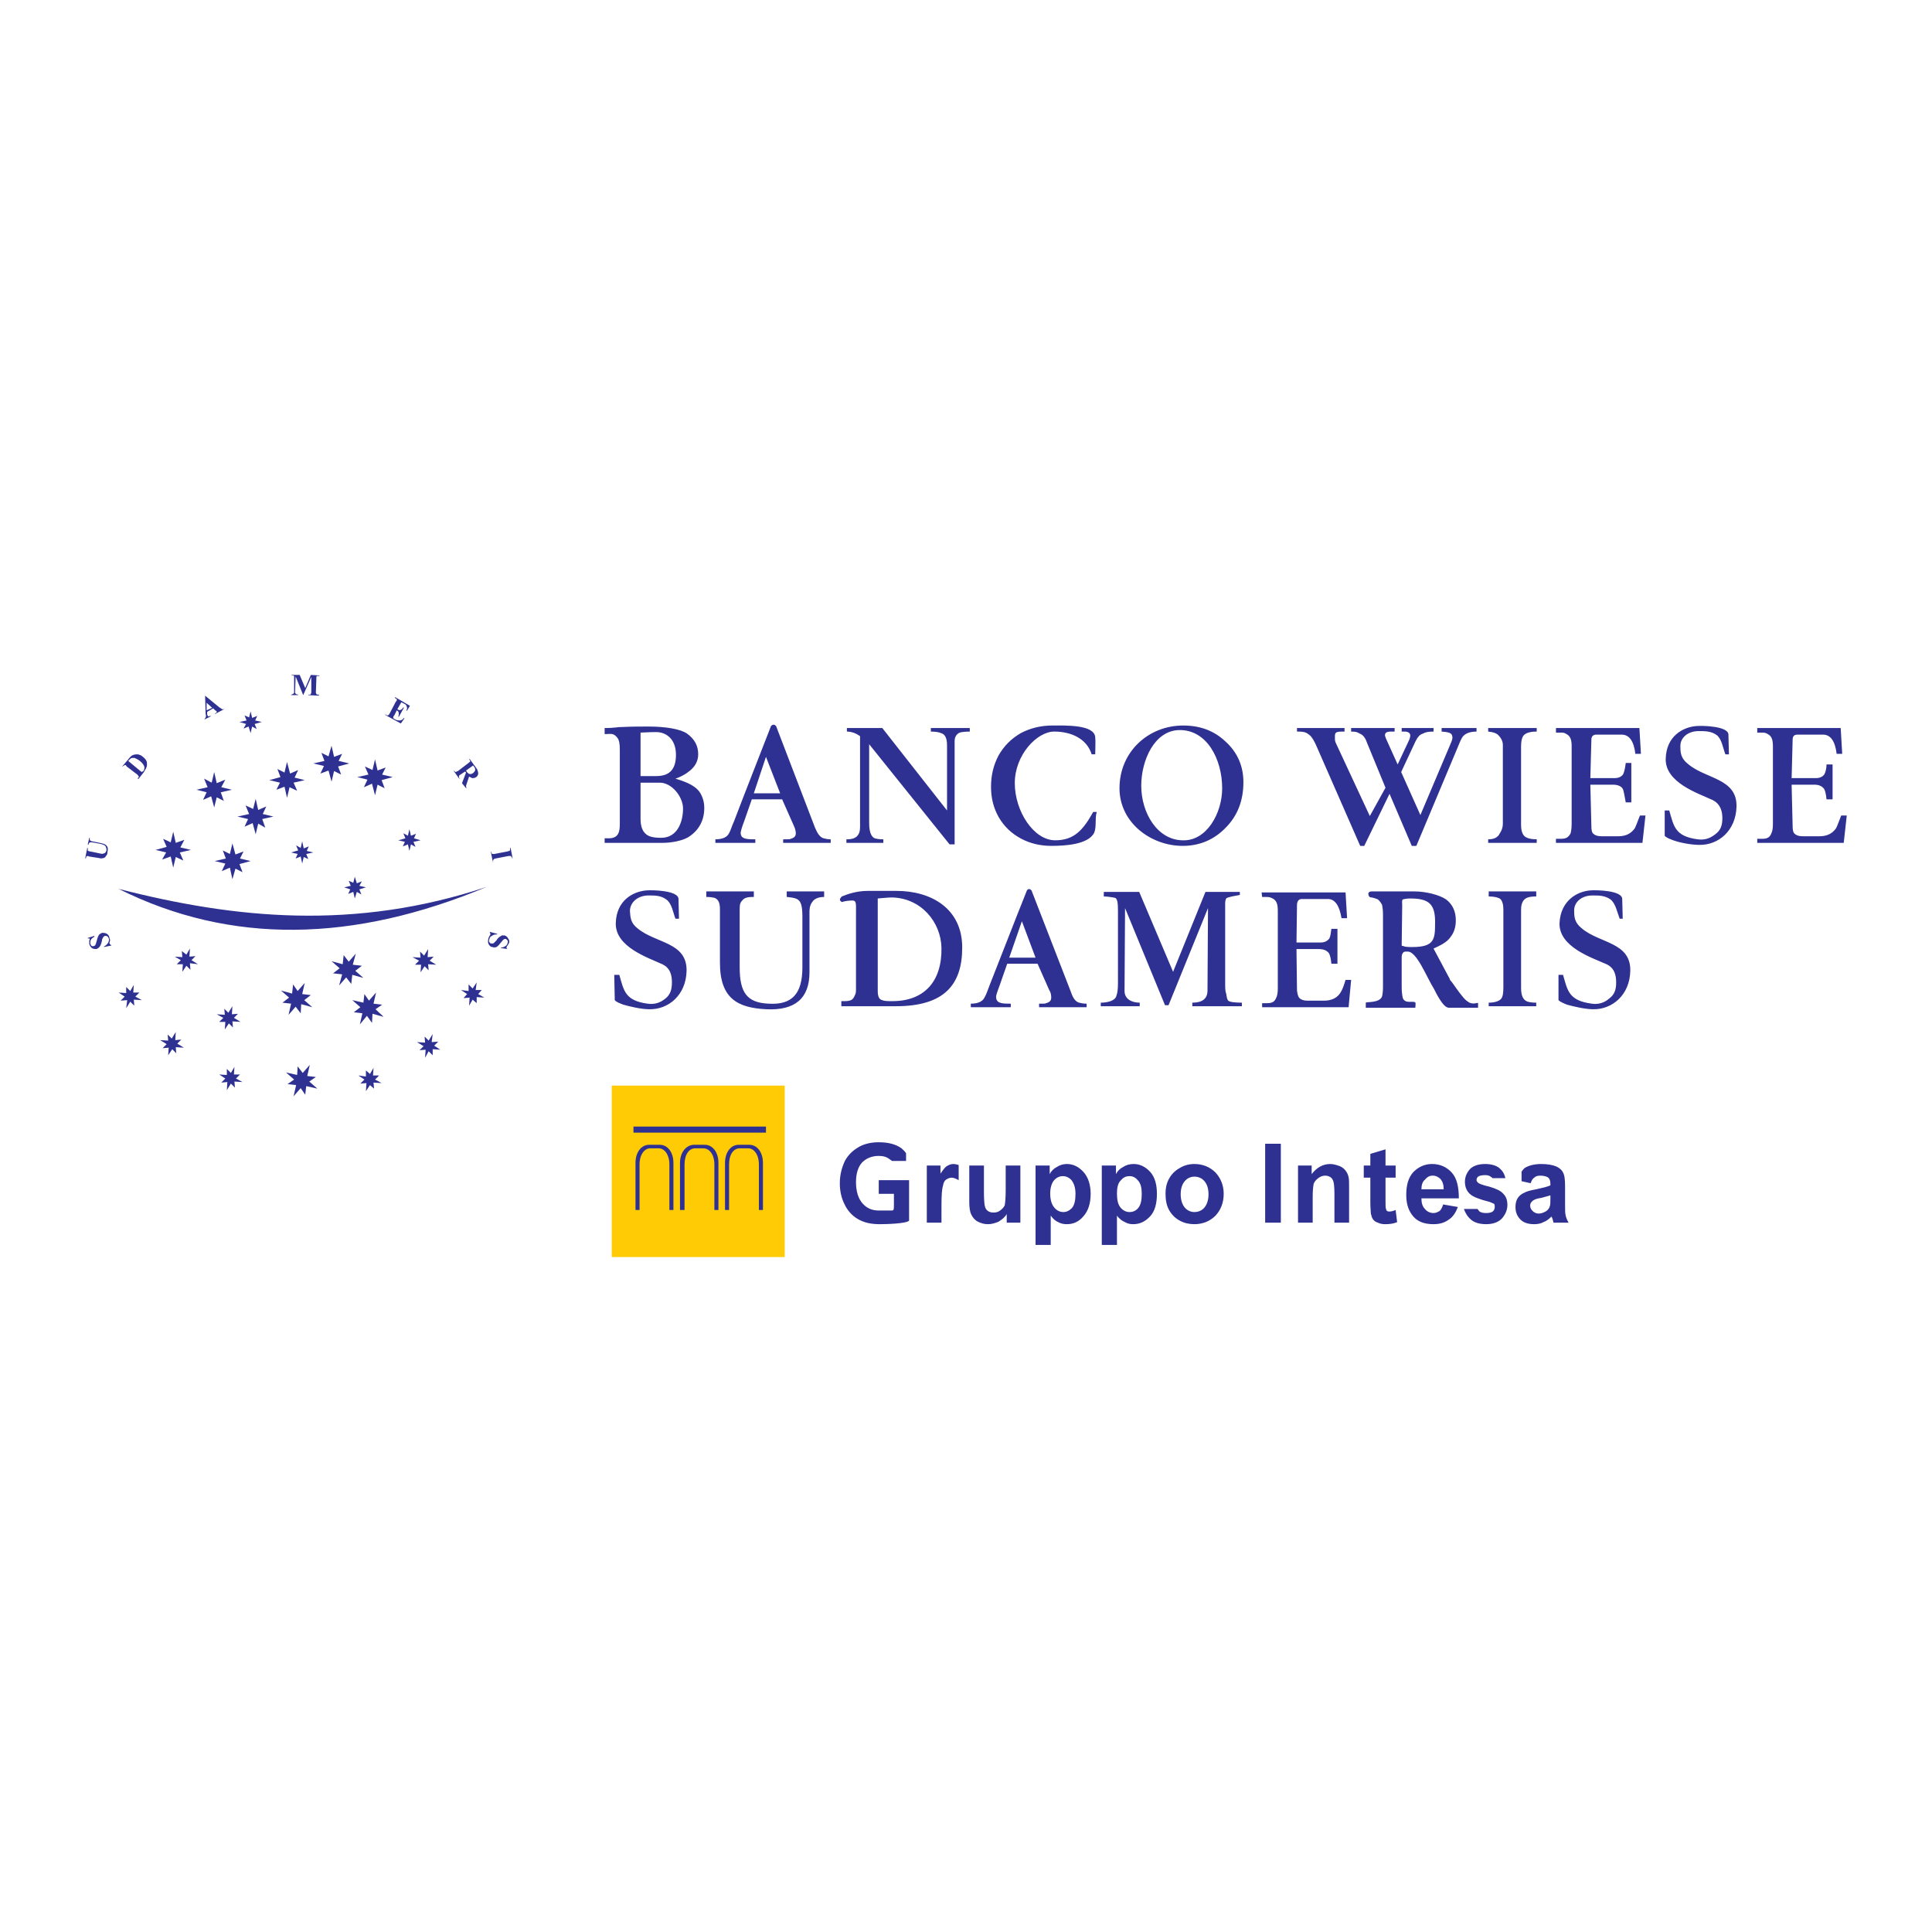 <?xml version="1.0" encoding="utf-8"?>
<!-- Generator: Adobe Illustrator 13.0.0, SVG Export Plug-In . SVG Version: 6.00 Build 14948)  -->
<!DOCTYPE svg PUBLIC "-//W3C//DTD SVG 1.0//EN" "http://www.w3.org/TR/2001/REC-SVG-20010904/DTD/svg10.dtd">
<svg version="1.0" id="Layer_1" xmlns="http://www.w3.org/2000/svg" xmlns:xlink="http://www.w3.org/1999/xlink" x="0px" y="0px"
	 width="192.756px" height="192.756px" viewBox="0 0 192.756 192.756" enable-background="new 0 0 192.756 192.756"
	 xml:space="preserve">
<g>
	<polygon fill-rule="evenodd" clip-rule="evenodd" fill="#FFFFFF" points="0,0 192.756,0 192.756,192.756 0,192.756 0,0 	"/>
	<polygon fill-rule="evenodd" clip-rule="evenodd" fill="#2E3192" points="28.032,98.825 29.142,99.128 29.243,98.22 29.697,98.875 
		30.403,98.068 30.151,99.178 31.008,99.279 30.353,99.784 31.16,100.49 30.05,100.188 30,101.096 29.495,100.439 28.789,101.247 
		29.041,100.137 28.183,100.036 28.839,99.531 28.032,98.825 	"/>
	<polygon fill-rule="evenodd" clip-rule="evenodd" fill="#2E3192" points="28.536,106.999 29.646,107.252 29.697,106.394 
		30.201,107.05 30.908,106.242 30.655,107.353 31.513,107.453 30.857,107.907 31.665,108.614 30.554,108.361 30.454,109.22 
		30,108.563 29.293,109.371 29.545,108.261 28.688,108.16 29.343,107.706 28.536,106.999 	"/>
	<polygon fill-rule="evenodd" clip-rule="evenodd" fill="#2E3192" points="21.875,107.201 22.632,107.252 22.632,106.646 
		23.036,107.05 23.389,106.444 23.339,107.201 23.944,107.201 23.541,107.604 24.196,107.958 23.389,107.907 23.439,108.513 
		23.036,108.109 22.632,108.766 22.683,107.958 22.077,108.009 22.481,107.604 21.875,107.201 	"/>
	<polygon fill-rule="evenodd" clip-rule="evenodd" fill="#2E3192" points="15.972,103.771 16.779,103.82 16.729,103.215 
		17.132,103.619 17.536,102.963 17.485,103.771 18.091,103.72 17.688,104.123 18.343,104.527 17.536,104.477 17.586,105.082 
		17.183,104.679 16.779,105.284 16.83,104.527 16.224,104.577 16.628,104.174 15.972,103.771 	"/>
	<polygon fill-rule="evenodd" clip-rule="evenodd" fill="#2E3192" points="11.834,99.027 12.591,99.077 12.591,98.472 
		12.995,98.875 13.348,98.27 13.298,99.027 13.903,99.027 13.5,99.431 14.155,99.784 13.348,99.733 13.398,100.339 12.995,99.936 
		12.591,100.591 12.692,99.784 12.036,99.834 12.44,99.431 11.834,99.027 	"/>
	<polygon fill-rule="evenodd" clip-rule="evenodd" fill="#2E3192" points="22.38,100.642 22.784,101.045 23.188,100.39 
		23.137,101.196 23.742,101.146 23.339,101.55 23.995,101.953 23.188,101.903 23.238,102.509 22.834,102.104 22.431,102.71 
		22.481,101.953 21.875,101.953 22.279,101.55 21.623,101.196 22.431,101.247 22.38,100.642 	"/>
	<polygon fill-rule="evenodd" clip-rule="evenodd" fill="#2E3192" points="39.738,83.839 40.444,83.637 40.243,83.132 
		40.697,83.384 40.848,82.729 41,83.384 41.504,83.183 41.302,83.637 41.958,83.839 41.252,83.99 41.454,84.495 41,84.243 
		40.848,84.898 40.697,84.243 40.192,84.444 40.394,83.99 39.738,83.839 	"/>
	<polygon fill-rule="evenodd" clip-rule="evenodd" fill="#2E3192" points="34.793,87.875 35.247,88.077 35.398,87.472 35.6,88.127 
		36.105,87.926 35.853,88.38 36.508,88.531 35.853,88.733 36.054,89.238 35.6,88.985 35.398,89.642 35.247,88.985 34.743,89.187 
		34.944,88.733 34.339,88.531 34.995,88.38 34.793,87.875 	"/>
	<polygon fill-rule="evenodd" clip-rule="evenodd" fill="#2E3192" points="19.605,78.793 20.715,78.541 20.362,77.683 
		21.119,78.086 21.371,77.027 21.623,78.137 22.481,77.784 22.077,78.541 23.137,78.793 22.027,79.045 22.33,79.903 21.623,79.55 
		21.371,80.559 21.068,79.449 20.261,79.802 20.614,79.045 19.605,78.793 	"/>
	<polygon fill-rule="evenodd" clip-rule="evenodd" fill="#2E3192" points="29.545,84.343 30,84.596 30.151,83.94 30.302,84.646 
		30.807,84.444 30.605,84.898 31.261,85.05 30.554,85.201 30.756,85.706 30.302,85.504 30.151,86.16 30,85.454 29.495,85.655 
		29.697,85.201 29.041,85.05 29.747,84.848 29.545,84.343 	"/>
	<polygon fill-rule="evenodd" clip-rule="evenodd" fill="#2E3192" points="16.274,83.688 17.031,84.041 17.284,82.981 
		17.536,84.091 18.394,83.789 17.99,84.545 19.05,84.797 17.939,85.05 18.293,85.857 17.536,85.504 17.284,86.563 17.031,85.454 
		16.174,85.756 16.577,85.05 15.518,84.797 16.628,84.495 16.274,83.688 	"/>
	<polygon fill-rule="evenodd" clip-rule="evenodd" fill="#2E3192" points="35.651,77.531 36.761,77.279 36.408,76.472 
		37.165,76.825 37.417,75.765 37.669,76.875 38.477,76.572 38.123,77.279 39.183,77.531 38.073,77.834 38.375,78.642 37.669,78.288 
		37.417,79.348 37.114,78.188 36.307,78.541 36.66,77.784 35.651,77.531 	"/>
	<polygon fill-rule="evenodd" clip-rule="evenodd" fill="#2E3192" points="22.229,84.848 22.935,85.201 23.188,84.142 23.49,85.251 
		24.297,84.949 23.944,85.655 25.004,85.908 23.894,86.21 24.196,87.018 23.49,86.665 23.188,87.724 22.935,86.563 22.128,86.917 
		22.481,86.16 21.421,85.908 22.531,85.655 22.229,84.848 	"/>
	<polygon fill-rule="evenodd" clip-rule="evenodd" fill="#2E3192" points="23.894,72.031 24.6,71.88 24.398,71.375 24.853,71.577 
		25.004,70.972 25.155,71.628 25.66,71.426 25.458,71.88 26.114,72.031 25.408,72.233 25.609,72.738 25.155,72.485 25.004,73.142 
		24.802,72.485 24.297,72.688 24.55,72.233 23.894,72.031 	"/>
	<polygon fill-rule="evenodd" clip-rule="evenodd" fill="#2E3192" points="31.261,76.169 32.371,75.917 32.068,75.109 
		32.775,75.462 33.078,74.403 33.33,75.513 34.137,75.21 33.784,75.917 34.843,76.169 33.733,76.472 34.036,77.279 33.33,76.926 
		33.078,77.985 32.775,76.875 31.967,77.178 32.321,76.421 31.261,76.169 	"/>
	<polygon fill-rule="evenodd" clip-rule="evenodd" fill="#2E3192" points="23.692,81.467 24.853,81.215 24.499,80.357 25.256,80.71 
		25.509,79.701 25.761,80.811 26.568,80.458 26.215,81.215 27.275,81.467 26.165,81.719 26.467,82.577 25.761,82.173 25.509,83.233 
		25.206,82.123 24.398,82.476 24.751,81.719 23.692,81.467 	"/>
	<polygon fill-rule="evenodd" clip-rule="evenodd" fill="#2E3192" points="26.871,77.834 27.981,77.531 27.678,76.724 
		28.385,77.077 28.637,76.018 28.94,77.178 29.747,76.825 29.394,77.582 30.403,77.834 29.293,78.086 29.646,78.894 28.889,78.541 
		28.637,79.6 28.385,78.49 27.577,78.793 27.931,78.086 26.871,77.834 	"/>
	<polygon fill-rule="evenodd" clip-rule="evenodd" fill="#2E3192" points="33.078,95.898 34.188,96.201 34.289,95.293 
		34.793,95.949 35.5,95.142 35.197,96.251 36.105,96.353 35.449,96.857 36.256,97.563 35.146,97.261 35.045,98.169 34.541,97.513 
		33.834,98.32 34.137,97.211 33.229,97.109 33.885,96.605 33.078,95.898 	"/>
	<polygon fill-rule="evenodd" clip-rule="evenodd" fill="#2E3192" points="35.751,107.302 36.508,107.403 36.508,106.798 
		36.912,107.15 37.266,106.545 37.215,107.302 37.82,107.302 37.417,107.706 38.073,108.059 37.266,108.009 37.316,108.614 
		36.912,108.261 36.508,108.866 36.559,108.059 35.954,108.109 36.357,107.706 35.751,107.302 	"/>
	<polygon fill-rule="evenodd" clip-rule="evenodd" fill="#2E3192" points="41.151,95.495 41.958,95.545 41.908,94.939 
		42.312,95.343 42.715,94.688 42.665,95.495 43.27,95.444 42.866,95.848 43.522,96.251 42.715,96.201 42.766,96.807 42.362,96.403 
		41.958,97.009 42.009,96.251 41.403,96.251 41.807,95.848 41.151,95.495 	"/>
	<polygon fill-rule="evenodd" clip-rule="evenodd" fill="#2E3192" points="41.605,103.972 42.412,104.022 42.362,103.417 
		42.766,103.82 43.169,103.165 43.068,103.972 43.724,103.922 43.32,104.325 43.926,104.729 43.169,104.679 43.169,105.284 
		42.766,104.88 42.412,105.536 42.463,104.729 41.857,104.779 42.261,104.376 41.605,103.972 	"/>
	<polygon fill-rule="evenodd" clip-rule="evenodd" fill="#2E3192" points="45.995,98.774 46.752,98.875 46.752,98.22 47.155,98.623 
		47.559,98.018 47.458,98.774 48.063,98.774 47.71,99.178 48.316,99.531 47.559,99.481 47.559,100.087 47.155,99.733 
		46.802,100.339 46.853,99.531 46.247,99.582 46.601,99.178 45.995,98.774 	"/>
	<polygon fill-rule="evenodd" clip-rule="evenodd" fill="#2E3192" points="35.146,99.784 36.256,100.036 36.357,99.178 
		36.812,99.834 37.518,99.027 37.266,100.137 38.123,100.238 37.467,100.692 38.274,101.449 37.165,101.146 37.114,102.055 
		36.609,101.348 35.903,102.206 36.155,101.096 35.297,100.995 35.954,100.49 35.146,99.784 	"/>
	<polygon fill-rule="evenodd" clip-rule="evenodd" fill="#2E3192" points="17.435,95.444 18.192,95.495 18.142,94.889 
		18.596,95.242 18.949,94.637 18.898,95.444 19.504,95.394 19.101,95.797 19.756,96.201 18.949,96.1 19,96.756 18.596,96.353 
		18.192,96.958 18.242,96.201 17.637,96.201 18.041,95.797 17.435,95.444 	"/>
	<path fill-rule="evenodd" clip-rule="evenodd" fill="#2E3192" d="M11.834,88.683c11.605,2.978,23.564,4.188,36.734-0.202
		C35.297,94.031,23.036,94.284,11.834,88.683L11.834,88.683z"/>
	<path fill-rule="evenodd" clip-rule="evenodd" fill="#2E3192" d="M8.756,93.577l0.656-0.202v0.101
		c-0.151,0.05-0.252,0.151-0.353,0.303c-0.051,0.101-0.051,0.252-0.051,0.353c0.051,0.101,0.051,0.202,0.151,0.252
		c0.051,0,0.101,0.05,0.202,0c0.05,0,0.05,0,0.101-0.051c0.051,0,0.051-0.101,0.101-0.151c0-0.05,0.05-0.151,0.101-0.353
		c0.05-0.252,0.151-0.454,0.202-0.555c0.101-0.101,0.202-0.151,0.303-0.202c0.202,0,0.353,0,0.504,0.101
		c0.151,0.101,0.252,0.252,0.252,0.454c0.05,0.05,0.05,0.101,0.05,0.202c0,0.05,0,0.101-0.05,0.202c0,0.051,0,0.101,0,0.101
		c0.05,0.05,0.05,0.05,0.05,0.101c0.051,0,0.101,0.05,0.101,0.05l0.051,0.05l-0.757,0.151v-0.05
		c0.202-0.101,0.303-0.202,0.404-0.353s0.101-0.303,0.101-0.404c-0.051-0.101-0.101-0.202-0.151-0.252
		c-0.101-0.05-0.151-0.05-0.252-0.05c-0.05,0-0.101,0.05-0.101,0.05c-0.05,0.051-0.101,0.101-0.101,0.151
		c-0.051,0.051-0.101,0.151-0.101,0.303c-0.05,0.202-0.101,0.354-0.151,0.454c-0.05,0.101-0.101,0.151-0.151,0.202
		c-0.101,0.101-0.151,0.101-0.252,0.151c-0.151,0-0.303,0-0.454-0.101c-0.101-0.101-0.202-0.202-0.252-0.404c0-0.05,0-0.101,0-0.202
		c0,0,0-0.101,0-0.151c0.05-0.101,0.05-0.151,0.05-0.151c-0.05-0.05-0.05-0.05-0.05-0.05c-0.051,0-0.051,0-0.151,0V93.577
		L8.756,93.577z M8.504,85.605l0.202-1.009h0.051v0.05c0,0.101,0,0.151,0,0.202c0,0,0,0.05,0.05,0.05c0,0,0.101,0.05,0.202,0.05
		l0.959,0.202c0.202,0.05,0.303,0.05,0.353,0c0.101,0,0.151-0.051,0.202-0.101c0.051-0.05,0.051-0.101,0.101-0.202
		c0-0.101,0-0.202-0.05-0.303c0-0.051-0.051-0.151-0.151-0.202c-0.051-0.05-0.202-0.101-0.404-0.151L9.21,84.041
		c-0.101,0-0.202,0-0.202,0c-0.05,0-0.101,0.051-0.101,0.051c-0.051,0.05-0.051,0.101-0.101,0.202l-0.05-0.05l0.151-0.656h0.05
		v0.051c0,0.05,0,0.101,0,0.151c0,0.05,0.05,0.05,0.101,0.101c0,0,0.05,0.051,0.151,0.051l0.757,0.151
		c0.252,0.05,0.403,0.101,0.504,0.151c0.101,0.05,0.151,0.101,0.252,0.252c0.05,0.151,0.05,0.303,0,0.505
		c0,0.202-0.051,0.303-0.151,0.403c-0.051,0.101-0.151,0.202-0.252,0.202c-0.151,0.05-0.252,0.05-0.454,0l-0.958-0.151
		c-0.101-0.051-0.151-0.051-0.202-0.051c-0.05,0-0.05,0.051-0.101,0.051c0,0.05,0,0.101-0.051,0.202L8.504,85.605L8.504,85.605z
		 M13.802,77.733l-0.05-0.051v-0.05c0.05-0.05,0.101-0.101,0.101-0.101c0-0.05,0-0.101-0.05-0.101c0-0.051-0.05-0.101-0.101-0.151
		l-1.06-0.808c-0.05-0.101-0.101-0.151-0.151-0.151c0,0-0.05,0-0.101,0.05c0,0-0.05,0-0.101,0.05l-0.051,0.051h-0.05l0.605-0.707
		c0.151-0.202,0.303-0.353,0.404-0.404c0.202-0.101,0.404-0.101,0.555-0.101c0.202,0.05,0.353,0.101,0.504,0.252
		c0.151,0.101,0.202,0.202,0.303,0.303c0.05,0.101,0.101,0.202,0.101,0.303c0,0.101,0,0.202,0,0.303
		c-0.051,0.151-0.101,0.252-0.151,0.354c-0.051,0.05-0.101,0.151-0.151,0.252L13.802,77.733L13.802,77.733z M12.793,75.917
		l1.211,1.009c0.051,0.05,0.101,0.05,0.151,0.101c0,0,0,0,0.051-0.051c0,0,0.05,0,0.101-0.05c0.101-0.151,0.101-0.252,0.101-0.404
		c-0.05-0.202-0.202-0.404-0.454-0.605c-0.202-0.151-0.404-0.252-0.555-0.303c-0.151,0-0.252,0-0.353,0.05
		C12.995,75.715,12.894,75.815,12.793,75.917L12.793,75.917z M21.27,70.669l-0.605,0.354v0.202c0,0.05,0,0.101,0.05,0.151
		c0,0.05,0.051,0.101,0.101,0.101c0,0,0.101-0.051,0.202-0.051v0.051l-0.605,0.303v-0.051c0.051-0.05,0.101-0.101,0.101-0.151
		c0.05-0.101,0.05-0.202,0-0.353l-0.05-1.766v-0.051l1.413,1.161c0.151,0.101,0.252,0.151,0.303,0.202c0.05,0,0.101,0,0.151-0.05
		v0.05l-0.858,0.454l-0.05-0.05h0.05c0.101-0.051,0.101-0.101,0.151-0.101c0-0.05,0-0.05,0-0.101c0,0-0.05,0-0.05-0.05
		c0,0-0.05,0-0.101-0.05L21.27,70.669L21.27,70.669z M21.169,70.619l-0.555-0.505v0.757L21.169,70.619L21.169,70.619z M30.454,68.65
		l0.555-1.312l0.858,0.05v0.05h-0.101c-0.05,0-0.101,0-0.151,0c0,0-0.05,0.051-0.05,0.101c0,0,0,0.05,0,0.151l-0.05,1.362
		c0,0.101,0,0.151,0.05,0.151c0,0.05,0,0.05,0.05,0.101c0.051,0,0.051,0,0.151,0h0.051v0.101l-1.06-0.05v-0.05h0.05
		c0.05,0,0.101,0,0.151,0c0.05-0.051,0.05-0.051,0.05-0.101c0.051,0,0.051-0.101,0.051-0.202v-1.463l-0.808,1.816l0,0l-0.757-1.867
		l-0.05,1.463c0,0.101,0,0.151,0,0.151c0,0.051,0.05,0.101,0.101,0.151c0.05,0,0.101,0.051,0.202,0.051v0.05h-0.707v-0.05h0.051
		c0,0,0.05-0.051,0.101-0.051c0.051,0,0.051-0.05,0.101-0.05c0-0.05,0.05-0.05,0.05-0.101c0,0,0-0.05,0-0.151v-1.312
		c0-0.101,0-0.151,0-0.151c0-0.051-0.05-0.051-0.05-0.101c-0.05,0-0.101,0-0.151,0h-0.05v-0.05h0.807L30.454,68.65L30.454,68.65z
		 M40.041,70.063l-0.404,0.707h0.05c0.101,0.101,0.202,0.101,0.303,0.05c0.101-0.05,0.151-0.101,0.252-0.252l0.05,0.05l-0.504,0.908
		l-0.05-0.05c0.05-0.101,0.05-0.202,0.05-0.252c0-0.101,0-0.151-0.05-0.202c0-0.051-0.051-0.101-0.151-0.151l-0.252,0.504
		c-0.101,0.101-0.101,0.151-0.101,0.202v0.051c0,0.05,0.051,0.05,0.101,0.101l0.101,0.051c0.152,0.101,0.354,0.101,0.455,0.101
		c0.151,0,0.303-0.101,0.403-0.252l0.051,0.05l-0.354,0.504l-1.564-0.857l0.051-0.051l0.05,0.051c0.05,0.05,0.101,0.05,0.151,0.05
		c0,0,0.05,0,0.101-0.05c0,0,0.05-0.051,0.101-0.151l0.606-1.161c0.05-0.05,0.101-0.101,0.101-0.151c0-0.05,0-0.05,0-0.101
		c-0.051-0.051-0.051-0.051-0.152-0.101l-0.05-0.05l0.05-0.051l1.463,0.858l-0.303,0.505l-0.05-0.05
		c0.05-0.101,0.101-0.252,0.05-0.303c0-0.102-0.05-0.152-0.101-0.253c-0.051-0.05-0.151-0.101-0.252-0.151L40.041,70.063
		L40.041,70.063z M46.398,76.976l-0.454,0.303c-0.101,0.05-0.151,0.101-0.151,0.151c0,0,0,0.05,0,0.101c0,0,0,0.101,0.051,0.151
		v0.051l-0.606-0.858l0,0c0.101,0.051,0.101,0.101,0.151,0.101c0.05,0.051,0.05,0.051,0.101,0.051
		c0.05-0.051,0.101-0.051,0.202-0.101l1.06-0.808c0.05-0.05,0.101-0.101,0.151-0.101c0-0.051,0-0.101,0-0.101
		c0-0.05-0.051-0.101-0.101-0.202h0.05l0.555,0.757c0.151,0.202,0.252,0.353,0.252,0.454c0.05,0.101,0.05,0.202,0.05,0.303
		c-0.05,0.151-0.101,0.252-0.202,0.303c-0.151,0.101-0.252,0.101-0.404,0.101c-0.101-0.05-0.202-0.101-0.303-0.151l-0.252,0.757
		c-0.05,0.101-0.05,0.202-0.05,0.202c0,0.101,0,0.101,0.05,0.151l-0.05,0.051l-0.404-0.505l0.404-1.06L46.398,76.976L46.398,76.976z
		 M47.206,76.371L46.5,76.875l0.05,0.101c0.051,0.101,0.151,0.152,0.202,0.202c0.05,0.05,0.151,0.05,0.202,0.05
		c0.101,0,0.151-0.05,0.252-0.101c0.101-0.101,0.202-0.202,0.202-0.303s0-0.202-0.101-0.303L47.206,76.371L47.206,76.371z
		 M49.224,86.008h-0.05L48.972,85l0.051-0.051v0.101c0,0.05,0.05,0.101,0.05,0.101c0,0.05,0.05,0.05,0.101,0.05c0,0,0.05,0,0.151,0
		l1.312-0.252c0.101-0.05,0.202-0.05,0.202-0.05c0-0.05,0.05-0.05,0.05-0.101c0-0.05,0-0.05,0-0.151v-0.05h0.05l0.202,1.009
		l-0.051,0.05v-0.101c-0.05-0.05-0.05-0.101-0.101-0.101c0-0.051,0-0.051-0.051-0.051c-0.05,0-0.101,0-0.202,0l-1.312,0.252
		c-0.101,0.05-0.151,0.05-0.151,0.05c-0.05,0.051-0.05,0.051-0.05,0.101c-0.05,0.05-0.05,0.101-0.05,0.151L49.224,86.008
		L49.224,86.008z M50.637,94.688l-0.656-0.101v-0.05c0.151,0,0.303-0.051,0.454-0.151c0.101-0.051,0.202-0.202,0.202-0.303
		c0.051-0.101,0.051-0.202,0-0.252c-0.05-0.05-0.101-0.101-0.151-0.151c-0.05,0-0.101,0-0.151,0c-0.05,0.05-0.101,0.05-0.151,0.101
		c-0.05,0.05-0.101,0.151-0.252,0.303c-0.151,0.202-0.303,0.353-0.404,0.403c-0.151,0.051-0.252,0.051-0.404,0
		c-0.151,0-0.252-0.101-0.353-0.252s-0.101-0.354-0.05-0.555c0-0.05,0-0.101,0.05-0.151c0-0.05,0.05-0.101,0.101-0.202
		c0.05-0.051,0.05-0.051,0.05-0.101s0-0.05,0-0.101c0,0-0.05-0.05-0.05-0.101v-0.051l0.757,0.202l-0.051,0.05
		c-0.202,0-0.403,0.05-0.504,0.151c-0.151,0.05-0.252,0.202-0.252,0.353c-0.05,0.101-0.05,0.202,0,0.252
		c0.051,0.101,0.101,0.151,0.202,0.151c0.05,0,0.101,0,0.151,0c0.05,0,0.101-0.05,0.151-0.101c0.05-0.05,0.101-0.101,0.202-0.202
		c0.101-0.202,0.252-0.303,0.303-0.353c0.101-0.051,0.151-0.101,0.252-0.151c0.101,0,0.202,0,0.252,0
		c0.151,0.05,0.303,0.151,0.354,0.303c0.101,0.101,0.151,0.252,0.101,0.454c-0.05,0.05-0.05,0.101-0.101,0.151
		c0,0.05-0.051,0.101-0.101,0.151c-0.05,0.101-0.05,0.101-0.05,0.151v0.05C50.536,94.637,50.586,94.637,50.637,94.688L50.637,94.688
		L50.637,94.688z"/>
	<polygon fill-rule="evenodd" clip-rule="evenodd" fill="#FFCB05" points="61.032,108.312 78.289,108.312 78.289,125.417 
		61.032,125.417 61.032,108.312 	"/>
	<polygon fill-rule="evenodd" clip-rule="evenodd" fill="#2E3192" points="63.201,112.398 76.421,112.398 76.421,113.004 
		63.201,113.004 63.201,112.398 	"/>
	<path fill-rule="evenodd" clip-rule="evenodd" fill="#2E3192" d="M69.256,114.215h1.06c0.757,0,1.362,0.706,1.362,1.816v4.692
		h-0.404v-0.201v-1.564v-2.775c0-1.009-0.504-1.614-1.11-1.614h-0.807c-0.605,0-1.06,0.605-1.06,1.614v2.775v1.564v0.201h-0.454
		v-4.692C67.844,114.921,68.5,114.215,69.256,114.215L69.256,114.215z"/>
	<path fill-rule="evenodd" clip-rule="evenodd" fill="#2E3192" d="M64.766,114.215h1.06c0.757,0,1.362,0.706,1.362,1.816v4.692
		h-0.403v-0.201v-1.564v-2.775c0-1.009-0.505-1.614-1.06-1.614h-0.858c-0.555,0-1.06,0.605-1.06,1.614v2.775v1.564v0.201h-0.403
		v-4.692C63.403,114.921,64.009,114.215,64.766,114.215L64.766,114.215z"/>
	<path fill-rule="evenodd" clip-rule="evenodd" fill="#2E3192" d="M73.697,114.215h1.06c0.757,0,1.362,0.706,1.362,1.816v4.692
		h-0.404v-0.201v-1.564v-2.775c0-1.009-0.504-1.614-1.06-1.614h-0.857c-0.605,0-1.06,0.605-1.06,1.614v2.775v1.564v0.201h-0.404
		v-4.692C72.334,114.921,72.94,114.215,73.697,114.215L73.697,114.215z"/>
	<path fill-rule="evenodd" clip-rule="evenodd" fill="#2E3192" d="M154.684,119.261c-0.202,0.051-0.505,0.151-0.908,0.252
		c-0.404,0.051-0.656,0.151-0.808,0.253c-0.202,0.151-0.303,0.303-0.303,0.504c0,0.253,0.101,0.404,0.252,0.556
		s0.354,0.252,0.605,0.252c0.253,0,0.505-0.101,0.757-0.252c0.202-0.151,0.303-0.303,0.354-0.505
		c0.051-0.151,0.051-0.403,0.051-0.757V119.261L154.684,119.261z M152.715,118.05l-0.908-0.202v-0.958
		c0.102-0.151,0.202-0.253,0.303-0.354c0.404-0.252,0.959-0.403,1.666-0.403c0.655,0,1.16,0.101,1.514,0.252
		c0.303,0.151,0.555,0.354,0.655,0.605c0.151,0.252,0.202,0.706,0.202,1.362v1.766c0,0.505,0,0.908,0.051,1.11
		c0.05,0.252,0.151,0.505,0.303,0.757h-1.514c0-0.101-0.051-0.202-0.102-0.403c-0.05-0.102-0.05-0.151-0.101-0.202
		c-0.252,0.253-0.505,0.454-0.808,0.555c-0.252,0.151-0.605,0.202-0.908,0.202c-0.605,0-1.06-0.151-1.362-0.454
		c-0.354-0.353-0.505-0.757-0.505-1.262c0-0.303,0.051-0.605,0.202-0.857s0.403-0.454,0.656-0.555
		c0.252-0.151,0.655-0.253,1.211-0.354c0.656-0.151,1.16-0.252,1.413-0.403v-0.151c0-0.253-0.051-0.454-0.202-0.605
		c-0.151-0.102-0.403-0.202-0.808-0.202c-0.252,0-0.454,0.051-0.605,0.202C152.917,117.596,152.816,117.747,152.715,118.05
		L152.715,118.05z M147.417,120.623c0.051,0.051,0.101,0.151,0.151,0.202c0.151,0.151,0.404,0.201,0.707,0.201
		s0.555-0.05,0.706-0.201c0.101-0.102,0.151-0.253,0.151-0.404c0-0.101,0-0.201-0.051-0.303c-0.101-0.05-0.201-0.101-0.454-0.201
		c-1.009-0.253-1.614-0.505-1.867-0.707c-0.403-0.303-0.605-0.757-0.605-1.312c0-0.505,0.202-0.908,0.505-1.262
		c0.303-0.303,0.808-0.504,1.514-0.504c0.605,0,1.11,0.151,1.413,0.403s0.505,0.555,0.605,1.009h-1.312
		c0-0.05-0.051-0.101-0.102-0.101c-0.151-0.151-0.354-0.202-0.605-0.202c-0.303,0-0.555,0.051-0.706,0.151
		c-0.101,0.102-0.151,0.202-0.151,0.303c0,0.151,0.051,0.202,0.151,0.303c0.101,0.102,0.505,0.253,1.16,0.404
		c0.656,0.201,1.11,0.403,1.362,0.706c0.253,0.252,0.404,0.605,0.404,1.11c0,0.504-0.202,0.958-0.556,1.362
		c-0.353,0.353-0.857,0.555-1.563,0.555c-0.656,0-1.161-0.151-1.515-0.454c-0.353-0.303-0.555-0.656-0.706-1.06H147.417
		L147.417,120.623z M144.036,118.655c0-0.454-0.101-0.757-0.303-1.009c-0.202-0.202-0.454-0.354-0.808-0.354
		c-0.303,0-0.555,0.151-0.757,0.403c-0.252,0.202-0.353,0.556-0.353,0.959H144.036L144.036,118.655z M143.985,120.169l1.464,0.252
		c-0.202,0.556-0.505,1.01-0.908,1.262c-0.404,0.303-0.908,0.454-1.514,0.454c-1.01,0-1.716-0.303-2.17-0.959
		c-0.403-0.555-0.555-1.211-0.555-1.968c0-0.958,0.201-1.715,0.706-2.271c0.505-0.504,1.11-0.807,1.867-0.807
		c0.807,0,1.463,0.303,1.968,0.857c0.504,0.555,0.706,1.413,0.706,2.573h-3.733c0,0.454,0.101,0.808,0.353,1.06
		c0.202,0.252,0.505,0.403,0.858,0.403c0.252,0,0.403-0.101,0.605-0.201C143.784,120.674,143.885,120.472,143.985,120.169
		L143.985,120.169z M139.242,116.284v1.211h-1.009v2.32c0,0.454,0,0.707,0.051,0.808c0,0.051,0.05,0.151,0.101,0.202
		c0.101,0.05,0.151,0.05,0.252,0.05c0.151,0,0.354-0.05,0.605-0.151l0.151,1.211c-0.353,0.151-0.757,0.202-1.211,0.202
		c-0.252,0-0.504-0.051-0.706-0.151c-0.202-0.051-0.403-0.202-0.505-0.353c-0.101-0.152-0.151-0.354-0.201-0.556
		c0-0.202-0.051-0.555-0.051-1.11v-2.472h-0.656v-1.211h0.656v-1.161l1.514-0.454v0.454v1.161H139.242L139.242,116.284z
		 M134.601,121.985h-1.464v-2.876c0-0.656-0.05-1.06-0.101-1.211c-0.051-0.202-0.151-0.354-0.303-0.454s-0.354-0.151-0.505-0.151
		c-0.303,0-0.504,0.101-0.706,0.252s-0.354,0.303-0.454,0.556c-0.051,0.252-0.101,0.655-0.101,1.312v2.573h-1.464v-5.701h1.362
		v0.857c0.505-0.656,1.11-1.009,1.867-1.009c0.303,0,0.605,0.101,0.908,0.201c0.253,0.102,0.454,0.253,0.605,0.454
		c0.151,0.202,0.253,0.404,0.303,0.656c0.051,0.202,0.051,0.555,0.051,1.009V121.985L134.601,121.985z M126.225,121.985v-7.871
		h1.564v7.871H126.225L126.225,121.985z M117.798,119.16c0,0.555,0.151,1.009,0.403,1.312s0.605,0.454,0.959,0.454
		c0.403,0,0.757-0.151,1.01-0.454c0.252-0.303,0.403-0.757,0.403-1.312c0-0.605-0.151-1.01-0.403-1.312
		c-0.253-0.303-0.606-0.454-1.01-0.454c-0.354,0-0.707,0.151-0.959,0.454S117.798,118.555,117.798,119.16L117.798,119.16z
		 M116.284,119.059c0-0.504,0.101-1.009,0.353-1.463c0.253-0.454,0.605-0.808,1.061-1.06c0.403-0.252,0.908-0.403,1.463-0.403
		c0.857,0,1.564,0.303,2.119,0.857c0.505,0.555,0.808,1.262,0.808,2.119c0,0.908-0.303,1.614-0.808,2.17
		c-0.555,0.555-1.262,0.857-2.119,0.857c-0.505,0-1.01-0.101-1.463-0.354c-0.455-0.252-0.808-0.605-1.061-1.06
		C116.385,120.27,116.284,119.715,116.284,119.059L116.284,119.059z M111.439,119.059c0,0.656,0.102,1.11,0.354,1.413
		s0.555,0.454,0.908,0.454s0.656-0.151,0.858-0.403c0.252-0.303,0.353-0.757,0.353-1.413c0-0.605-0.101-1.009-0.353-1.312
		c-0.253-0.303-0.505-0.454-0.858-0.454c-0.403,0-0.656,0.151-0.908,0.454C111.541,118.05,111.439,118.504,111.439,119.059
		L111.439,119.059z M109.926,116.284h1.413v0.857c0.151-0.303,0.403-0.555,0.706-0.706c0.303-0.202,0.656-0.303,1.06-0.303
		c0.656,0,1.212,0.303,1.666,0.807c0.454,0.505,0.655,1.262,0.655,2.17c0,0.959-0.201,1.716-0.655,2.221
		c-0.505,0.555-1.06,0.807-1.716,0.807c-0.303,0-0.556-0.051-0.808-0.202c-0.252-0.101-0.555-0.302-0.808-0.655v2.927h-1.514
		V116.284L109.926,116.284z M104.779,119.059c0,0.656,0.151,1.11,0.403,1.413c0.253,0.303,0.556,0.454,0.908,0.454
		c0.354,0,0.606-0.151,0.858-0.403c0.252-0.303,0.354-0.757,0.354-1.413c0-0.605-0.151-1.009-0.354-1.312
		c-0.252-0.303-0.556-0.454-0.908-0.454c-0.354,0-0.656,0.151-0.908,0.454C104.931,118.05,104.779,118.504,104.779,119.059
		L104.779,119.059z M103.316,116.284h1.412v0.857c0.151-0.303,0.404-0.555,0.707-0.706c0.303-0.202,0.655-0.303,1.009-0.303
		c0.656,0,1.211,0.303,1.665,0.807c0.454,0.505,0.707,1.262,0.707,2.17c0,0.959-0.253,1.716-0.707,2.221
		c-0.454,0.555-1.009,0.807-1.665,0.807c-0.303,0-0.605-0.051-0.857-0.202c-0.253-0.101-0.505-0.302-0.757-0.655v2.927h-1.514
		V116.284L103.316,116.284z M100.44,121.985v-0.857c-0.202,0.353-0.505,0.555-0.808,0.757c-0.354,0.151-0.707,0.252-1.06,0.252
		c-0.404,0-0.707-0.101-1.01-0.252s-0.504-0.404-0.656-0.707s-0.202-0.757-0.202-1.261v-3.633h1.463v2.623
		c0,0.808,0.051,1.312,0.102,1.464c0.05,0.201,0.151,0.353,0.303,0.454c0.151,0.101,0.303,0.151,0.555,0.151
		s0.454-0.051,0.656-0.202s0.354-0.303,0.454-0.505c0.051-0.252,0.101-0.757,0.101-1.563v-2.422h1.464v5.701H100.44L100.44,121.985z
		 M93.931,121.985h-1.463v-5.701h1.363v0.807c0.252-0.353,0.454-0.655,0.656-0.757c0.151-0.101,0.404-0.201,0.605-0.201
		s0.404,0.05,0.555,0.101v1.463v0.051c-0.252-0.151-0.505-0.252-0.707-0.252s-0.404,0.101-0.555,0.201
		c-0.151,0.102-0.252,0.303-0.303,0.605c-0.101,0.303-0.151,0.959-0.151,1.918V121.985L93.931,121.985z M87.674,119.109v-1.362
		h3.027v4.036c-0.252,0.303-2.321,0.354-2.926,0.354c-0.858,0-1.564-0.151-2.17-0.504c-0.605-0.354-1.06-0.858-1.362-1.515
		c-0.303-0.605-0.454-1.312-0.454-2.068c0-0.857,0.202-1.564,0.504-2.22c0.353-0.656,0.858-1.11,1.514-1.464
		c0.505-0.252,1.11-0.403,1.867-0.403c0.959,0,1.716,0.201,2.271,0.605c0.151,0.151,0.354,0.303,0.454,0.504v0.758h-1.413
		c-0.05-0.051-0.101-0.102-0.202-0.152c-0.303-0.252-0.656-0.353-1.11-0.353c-0.707,0-1.261,0.252-1.665,0.656
		c-0.404,0.454-0.606,1.109-0.606,1.968c0,0.958,0.252,1.665,0.656,2.119s0.908,0.706,1.615,0.706c0.05,0,1.06,0,1.11,0
		c0.403,0,0.403,0.051,0.403-0.656v-1.009H87.674L87.674,119.109z"/>
	<path fill-rule="evenodd" clip-rule="evenodd" fill="#2E3192" d="M67.44,75.311c0-1.665-1.06-2.271-1.968-2.271
		c-0.151,0-0.656,0-1.564,0.05v4.34h1.564C66.834,77.431,67.44,76.724,67.44,75.311L67.44,75.311z M68.146,80.66
		c0-1.161-1.11-2.573-2.321-2.573h-1.917v3.633c0,0.707,0.202,1.211,0.504,1.463c0.303,0.303,0.808,0.404,1.564,0.404
		C67.541,83.586,68.146,82.073,68.146,80.66L68.146,80.66z M70.266,80.609c0,1.261-0.555,2.271-1.615,2.927
		c-0.605,0.353-1.665,0.555-2.523,0.555h-5.803v-0.454h0.404c0.958,0,1.11-0.606,1.11-1.413v-7.417c0-0.555-0.05-0.959-0.252-1.211
		c-0.403-0.505-0.656-0.354-1.261-0.354v-0.605c0.202,0,0.555,0,1.009-0.05c0.303,0,0.151-0.05,0.656-0.05
		c1.06-0.051,1.917-0.051,2.674-0.051c1.766,0,3.229,0.252,3.885,0.707c0.757,0.555,1.11,1.211,1.11,2.069
		c0,0.706-0.354,1.312-1.009,1.766c-0.303,0.252-0.908,0.555-1.261,0.656c1.16,0.354,2.169,0.757,2.573,1.615
		C70.165,79.701,70.266,80.105,70.266,80.609L70.266,80.609z M82.88,84.091h-4.743v-0.354h0.303c0.403,0,0.303,0,0.454-0.05
		c0.353-0.101,0.504-0.252,0.504-0.555c0-0.151-0.05-0.454-0.202-0.757l-1.161-2.624h-3.027l-0.757,2.17
		c-0.252,0.656-0.354,1.06-0.354,1.16c0,0.455,0.252,0.656,1.211,0.656h0.252v0.354h-3.986v-0.354c0.707,0,1.161-0.202,1.363-0.605
		c0.151-0.252,0.252-0.656,0.504-1.211c1.211-3.179,2.472-6.358,3.683-9.486c0.202-0.202,0.354-0.151,0.505,0l3.885,10.142
		c0.252,0.605,0.505,0.959,0.858,1.06c0.202,0.05,0.404,0.101,0.707,0.101V84.091L82.88,84.091z M77.834,79.146l-1.413-3.633
		l-1.211,3.633H77.834L77.834,79.146z M140.605,73.797l-1.161,2.472l-1.16-2.573c-0.051-0.151-0.102-0.252-0.102-0.353
		c0-0.252,0.202-0.353,0.605-0.353h0.354v-0.354h-4.339v0.354c0.504,0,0.605,0.05,0.857,0.202c0.303,0.101,0.555,0.404,0.706,0.858
		l1.867,4.541l-1.564,2.826l-3.381-7.266c-0.101-0.202-0.101-0.353-0.101-0.504c0-0.454-0.051-0.656,0.656-0.656h0.303v-0.354
		h-4.743v0.354h0.151c0.605,0,0.808,0.101,1.11,0.353c0.252,0.202,0.504,0.656,0.757,1.261l4.289,9.79h0.403l2.522-5.198
		l2.221,5.198h0.454l4.087-9.739c0.202-0.505,0.354-0.858,0.505-1.11c0.252-0.353,0.706-0.555,1.413-0.555v-0.354h-3.482v0.354
		c0.858,0.05,1.01,0.202,1.061,0.454c0.05,0.151,0,0.353-0.102,0.605l-3.078,7.266l-1.917-4.289l1.413-3.028
		c0.201-0.403,0.403-0.706,0.757-0.807c0.252-0.151,0.555-0.202,1.06-0.202v-0.354h-3.18v0.354h0.303
		c0.354,0,0.556,0.151,0.556,0.403C140.706,73.495,140.655,73.646,140.605,73.797L140.605,73.797L140.605,73.797z M109.422,81.013
		c-0.202,0.656,0,1.463-0.253,2.068c-0.605,1.211-3.027,1.312-4.289,1.312c-1.109,0-2.119-0.252-2.977-0.707
		c-0.959-0.505-1.716-1.211-2.271-2.17c-0.505-0.908-0.757-1.867-0.757-3.027c0-1.161,0.252-2.17,0.757-3.129
		c0.555-0.958,1.262-1.665,2.22-2.22c0.959-0.505,2.019-0.757,3.179-0.757c1.262,0,4.138-0.101,4.239,1.16
		c0.05,0.454,0,1.009,0,1.716h-0.354c-0.505-1.615-2.119-2.271-3.734-2.271c-1.715,0-3.936,2.321-3.936,5.146
		c0,2.775,1.867,5.702,4.037,5.702c1.867,0,2.775-1.009,3.784-2.826H109.422L109.422,81.013z M96.756,72.99
		c-0.454,0-0.858,0.05-1.009,0.101c-0.303,0.151-0.504,0.404-0.504,0.858v10.294h-0.504l-8.023-9.991v7.872
		c0,0.858,0.202,1.363,0.555,1.514c0.202,0.05,0.404,0.101,0.858,0.101v0.354h-3.684v-0.354h0.101c0.857,0,1.261-0.404,1.261-1.211
		v-9.083C85.454,73.192,85,72.99,84.495,72.99v-0.354h3.533l6.458,8.225v-6.509c0-0.707-0.202-1.11-0.605-1.211
		c-0.202-0.101-0.605-0.151-1.009-0.151v-0.354h3.885V72.99L96.756,72.99z M184.252,81.366l-0.303,2.725h-8.628v-0.404h0.504
		c0.505,0,0.757-0.151,0.908-0.555c0.102-0.202,0.151-0.505,0.151-0.908v-7.771c0-0.706-0.151-1.009-0.504-1.211
		c-0.202-0.101-0.202-0.151-0.656-0.151h-0.403v-0.454h8.325l0.151,2.573h-0.555c-0.151-1.261-0.605-1.917-1.362-1.917
		c-0.858,0-1.716,0-2.523,0c-0.354,0-0.505,0.151-0.505,0.504l-0.101,3.835h2.422c0.404,0,0.707-0.151,0.858-0.404
		c0.101-0.202,0.201-0.555,0.201-0.959h0.605v3.482h-0.605c-0.05-0.555-0.151-0.908-0.252-1.06
		c-0.202-0.252-0.505-0.404-0.959-0.404h-2.271l0.101,4.138c0,0.353,0.051,0.656,0.202,0.757c0.151,0.151,0.403,0.252,0.808,0.252
		h1.665c0.808,0,1.312-0.303,1.665-0.808c0.151-0.303,0.303-0.757,0.505-1.261H184.252L184.252,81.366z M164.169,81.366
		l-0.303,2.725h-8.628v-0.404h0.505c0.504,0,0.757-0.151,0.958-0.555c0.051-0.202,0.102-0.505,0.102-0.908v-7.771
		c0-0.706-0.151-1.009-0.505-1.211c-0.202-0.101-0.202-0.151-0.605-0.151h-0.454v-0.454h8.325l0.151,2.573h-0.555
		c-0.151-1.261-0.605-1.917-1.362-1.917c-0.857,0-1.716,0-2.523,0c-0.303,0-0.504,0.151-0.504,0.504l-0.102,3.835h2.423
		c0.403,0,0.706-0.151,0.857-0.404c0.101-0.202,0.202-0.656,0.252-1.11h0.556v3.936h-0.556c-0.101-0.504-0.201-1.211-0.303-1.362
		c-0.151-0.252-0.504-0.404-0.958-0.404h-2.271l0.102,4.138c0,0.353,0.05,0.656,0.201,0.757c0.151,0.151,0.404,0.252,0.808,0.252
		h1.665c0.808,0,1.312-0.303,1.665-0.808c0.151-0.303,0.303-0.757,0.505-1.261H164.169L164.169,81.366z M153.32,84.091h-4.844
		v-0.354c0.556,0,0.808-0.151,1.01-0.354c0.151-0.252,0.454-0.605,0.454-1.211v-7.872c0-0.454-0.303-0.807-0.505-1.009
		c-0.202-0.151-0.454-0.252-0.959-0.303v-0.354h4.844v0.354c-0.807,0-1.261,0.202-1.412,0.555c-0.102,0.202-0.151,0.555-0.151,0.959
		v7.771c0,0.757,0.201,1.161,0.605,1.312c0.201,0.101,0.555,0.151,0.958,0.151V84.091L153.32,84.091z M173.252,80.458
		c-0.051,2.422-1.816,3.885-3.734,3.835c-0.757,0-1.866-0.202-2.573-0.454c-0.252-0.101-0.706-0.252-0.857-0.455v-2.522h0.454
		c0.454,1.564,0.555,2.573,2.826,2.876c0.706,0.101,1.261-0.101,1.766-0.505c0.555-0.403,0.706-0.908,0.706-1.614
		c0-0.605-0.151-1.413-1.009-1.816c-1.413-0.656-4.693-1.716-4.643-4.087c0.051-2.271,1.716-3.179,3.078-3.28
		c0.555-0.05,3.179,0,3.179,0.858l0.051,1.968h-0.354c-0.252-0.656-0.353-1.514-0.857-1.917c-0.556-0.404-1.161-0.404-1.816-0.404
		c-1.11,0-1.867,0.707-1.816,1.564c0,0.605,0.05,1.16,0.757,1.715C170.174,77.733,173.303,77.632,173.252,80.458L173.252,80.458z
		 M124.055,78.036c0,1.867-0.605,3.38-1.766,4.541c-1.161,1.211-2.625,1.817-4.29,1.817c-3.179,0-6.307-2.321-6.307-5.752
		c0-3.633,2.876-6.257,6.357-6.257c1.665,0,3.078,0.504,4.239,1.614C123.449,75.059,124.055,76.421,124.055,78.036L124.055,78.036z
		 M121.936,78.642c0-2.876-1.514-5.854-4.289-5.803c-2.473,0.05-3.784,3.027-3.784,5.55c0,2.725,1.614,5.45,4.188,5.45
		C120.371,83.889,121.936,81.165,121.936,78.642L121.936,78.642z"/>
	<path fill-rule="evenodd" clip-rule="evenodd" fill="#2E3192" d="M108.412,100.49h-4.743v-0.354h0.253c0.403,0,0.303,0,0.454-0.05
		c0.353-0.102,0.504-0.253,0.504-0.556c0-0.151,0-0.454-0.201-0.757l-1.161-2.624h-3.027l-0.757,2.17
		c-0.252,0.656-0.354,1.01-0.354,1.11c0,0.505,0.253,0.706,1.212,0.706h0.252v0.354h-3.986v-0.354c0.706,0,1.16-0.201,1.362-0.605
		c0.151-0.252,0.303-0.656,0.505-1.211c1.262-3.179,2.473-6.357,3.733-9.486c0.151-0.202,0.303-0.151,0.454,0l3.937,10.143
		c0.201,0.605,0.454,0.959,0.807,1.06c0.202,0.051,0.454,0.101,0.757,0.101V100.49L108.412,100.49z M103.316,95.545l-1.362-3.633
		l-1.262,3.633H103.316L103.316,95.545z M139.898,90.348l-0.051,3.936c0,0.151,0.051,0.05,0.151,0.101
		c0.102,0.05,0.304,0.101,0.758,0.101h0.151c2.169,0,2.271-0.757,2.271-2.321c0.05-1.968-0.605-2.523-2.473-2.523
		c-0.354,0-0.605,0.05-0.757,0.101C139.848,89.843,139.898,90.146,139.898,90.348L139.898,90.348z M137.981,98.472v-7.215
		c0-0.454-0.051-0.808-0.102-1.009c-0.101-0.151-0.201-0.354-0.403-0.505c-0.051-0.05-0.151-0.05-0.252-0.101
		c-0.102-0.051-0.202-0.051-0.354-0.101c-0.151,0-0.252-0.05-0.252-0.101c-0.051,0-0.102-0.202-0.102-0.252
		c0-0.101,0.051-0.151,0.102-0.202c0,0,0.101-0.05,0.252-0.05c1.413,0,2.825,0,4.238,0c1.161,0,2.523,0.353,3.18,0.807
		c0.655,0.505,0.958,1.211,0.958,2.069c0,0.656-0.151,1.211-0.555,1.715c-0.354,0.504-1.01,0.807-1.665,1.11l1.614,3.027
		c0,0.102,0.101,0.202,0.202,0.303c0.605,0.858,1.06,1.515,1.463,1.867c0.151,0.102,0.151,0.102,0.303,0.202
		c0.455,0.202,0.858-0.051,0.858,0.051c0,0.05,0,0.403,0,0.454h-2.927c-0.556,0-1.262-1.464-1.464-1.867
		c-0.757-1.211-1.715-3.734-2.623-3.734c-0.354,0-0.354,0-0.455,0.101c-0.101,0.101-0.151,0.252-0.151,0.454v2.977
		c0,0.505,0.051,0.808,0.102,1.06c0.201,0.707,1.11,0.253,1.262,0.505c0.05,0,0,0.403,0,0.454s0,0.051,0,0.051h-4.945
		c0-0.051,0-0.505,0-0.505c0.051-0.101,1.362,0.051,1.614-0.605C137.931,99.279,137.981,98.926,137.981,98.472L137.981,98.472z
		 M134.803,97.766l-0.253,2.725h-8.628v-0.403h0.504c0.505,0,0.758-0.151,0.909-0.556c0.101-0.201,0.151-0.504,0.151-0.908v-7.771
		c0-0.707-0.151-1.009-0.505-1.211c-0.252-0.101-0.252-0.151-0.656-0.151h-0.403l-0.051-0.454h8.376l0.151,2.573h-0.555
		c-0.202-1.261-0.656-1.917-1.362-1.917c-0.858,0-1.716,0-2.573,0c-0.303,0-0.454,0.151-0.505,0.505l-0.051,3.834h2.422
		c0.404,0,0.656-0.151,0.858-0.403c0.101-0.202,0.151-0.555,0.201-0.959h0.605v3.481h-0.605c-0.05-0.555-0.151-0.908-0.252-1.06
		c-0.202-0.252-0.505-0.403-1.009-0.403h-2.221l0.051,4.138c0.051,0.353,0.101,0.605,0.252,0.757s0.404,0.252,0.757,0.252h1.716
		c0.757,0,1.312-0.303,1.615-0.807c0.201-0.303,0.353-0.758,0.504-1.262H134.803L134.803,97.766z M123.903,100.39h-4.945v-0.354
		c1.01,0,1.514-0.403,1.514-1.211l0.051-8.225l0,0l-3.936,9.688h-0.354l-3.986-9.688l-0.051,8.275c0,0.758,0.656,1.161,1.515,1.161
		v0.354h-3.886v-0.354c0.706,0,1.463-0.202,1.564-0.706c0.101-0.253,0.151-0.656,0.151-1.262v-7.166
		c0-0.807-0.051-1.161-0.253-1.312c-0.151-0.05-0.807-0.151-1.16-0.151v-0.454h3.532l3.381,7.973l3.229-7.973h3.431v0.303
		c-0.252,0.051-1.262,0.202-1.362,0.354c-0.05,0.101-0.101,0.252-0.101,0.454v8.275c0,0.403,0.051,0.656,0.101,0.757
		c0.051,0.354,0.101,0.605,0.202,0.706c0.151,0.151,0.757,0.202,1.362,0.202V100.39L123.903,100.39z M82.224,89.49
		c-0.504,0-0.908,0.151-1.11,0.403c-0.202,0.252-0.353,0.505-0.353,1.11v6.005c0,2.573-1.413,3.835-4.34,3.684
		c-2.826-0.151-4.592-1.06-4.592-4.643v-5.349c0-0.707-0.202-0.959-0.504-1.11c-0.202-0.05-0.454-0.101-0.858-0.101v-0.555h4.743
		v0.555h-0.151c-0.454,0-0.807,0.101-0.958,0.303c-0.202,0.202-0.303,0.353-0.303,0.858v5.853c0,2.573,0.757,3.532,2.876,3.633
		c2.372,0.151,3.381-1.009,3.381-3.633v-5.046c0-1.11-0.151-1.564-0.555-1.766c-0.202-0.101-0.505-0.151-1.009-0.202v-0.555h3.734
		V89.49L82.224,89.49z M68.5,96.857c-0.05,2.422-1.816,3.885-3.734,3.835c-0.757,0-1.867-0.253-2.573-0.454
		c-0.252-0.102-0.707-0.253-0.858-0.454l-0.051-2.523h0.505c0.454,1.564,0.555,2.573,2.826,2.876
		c0.706,0.102,1.261-0.101,1.766-0.504c0.504-0.404,0.656-0.908,0.656-1.615c0-0.605-0.101-1.413-0.958-1.816
		c-1.413-0.656-4.693-1.716-4.643-4.087c0.051-2.271,1.716-3.179,3.078-3.28c0.555-0.05,3.179,0,3.179,0.858l0.05,1.968H67.39
		c-0.252-0.656-0.354-1.514-0.908-1.918c-0.555-0.403-1.11-0.403-1.767-0.403c-1.11,0-1.867,0.707-1.867,1.564
		c0.05,0.606,0.05,1.161,0.757,1.716C65.421,94.132,68.55,93.981,68.5,96.857L68.5,96.857z M162.655,96.857
		c-0.05,2.422-1.816,3.885-3.733,3.835c-0.707,0-1.867-0.253-2.573-0.454c-0.253-0.102-0.656-0.253-0.858-0.454v-2.523h0.454
		c0.454,1.564,0.556,2.573,2.876,2.876c0.656,0.102,1.262-0.101,1.716-0.504c0.556-0.404,0.707-0.908,0.707-1.615
		c0-0.605-0.102-1.413-0.959-1.816c-1.464-0.656-4.743-1.716-4.692-4.087c0.101-2.271,1.766-3.179,3.077-3.28
		c0.605-0.05,3.18,0,3.18,0.858l0.05,1.968h-0.303c-0.252-0.656-0.403-1.514-0.908-1.918c-0.555-0.403-1.16-0.403-1.816-0.403
		c-1.11,0-1.867,0.707-1.816,1.564c0,0.606,0.051,1.161,0.757,1.716C159.577,94.132,162.706,93.981,162.655,96.857L162.655,96.857z
		 M153.271,100.39h-4.743v-0.354c0.605,0,1.009-0.151,1.211-0.354c0.202-0.201,0.252-0.605,0.252-1.211v-7.72
		c0-0.504-0.101-0.858-0.303-1.06c-0.201-0.151-0.605-0.252-1.16-0.252v-0.504h4.743v0.504c-0.808,0-1.161,0.151-1.362,0.555
		c-0.102,0.202-0.151,0.404-0.151,0.808v7.77c0,0.758,0.201,1.212,0.655,1.363c0.202,0.05,0.404,0.101,0.858,0.101V100.39
		L153.271,100.39z M93.931,94.586c-0.05-2.624-2.069-4.996-4.945-5.046c-0.353,0-0.808,0.05-1.413,0.101v9.233
		c0,0.556,0.151,0.858,0.454,0.909c0.202,0.101,0.555,0.101,1.009,0.101C92.165,99.885,93.981,97.967,93.931,94.586L93.931,94.586z
		 M96,94.536c0,3.733-1.816,5.854-6.61,5.854h-5.45v-0.505h0.303c0.656,0,0.857-0.151,1.009-0.505
		c0.101-0.202,0.151-0.303,0.151-0.655c0-2.625,0-5.147,0-7.771c0-0.757,0.051-1.11-0.353-1.11c-0.353,0-0.707,0.05-1.06,0.151
		c-0.252-0.151-0.252-0.303,0-0.555c0.605-0.252,1.514-0.555,2.574-0.555c0.958,0,1.816,0,2.876,0
		C92.921,88.884,96,90.651,96,94.536L96,94.536z"/>
</g>
</svg>
